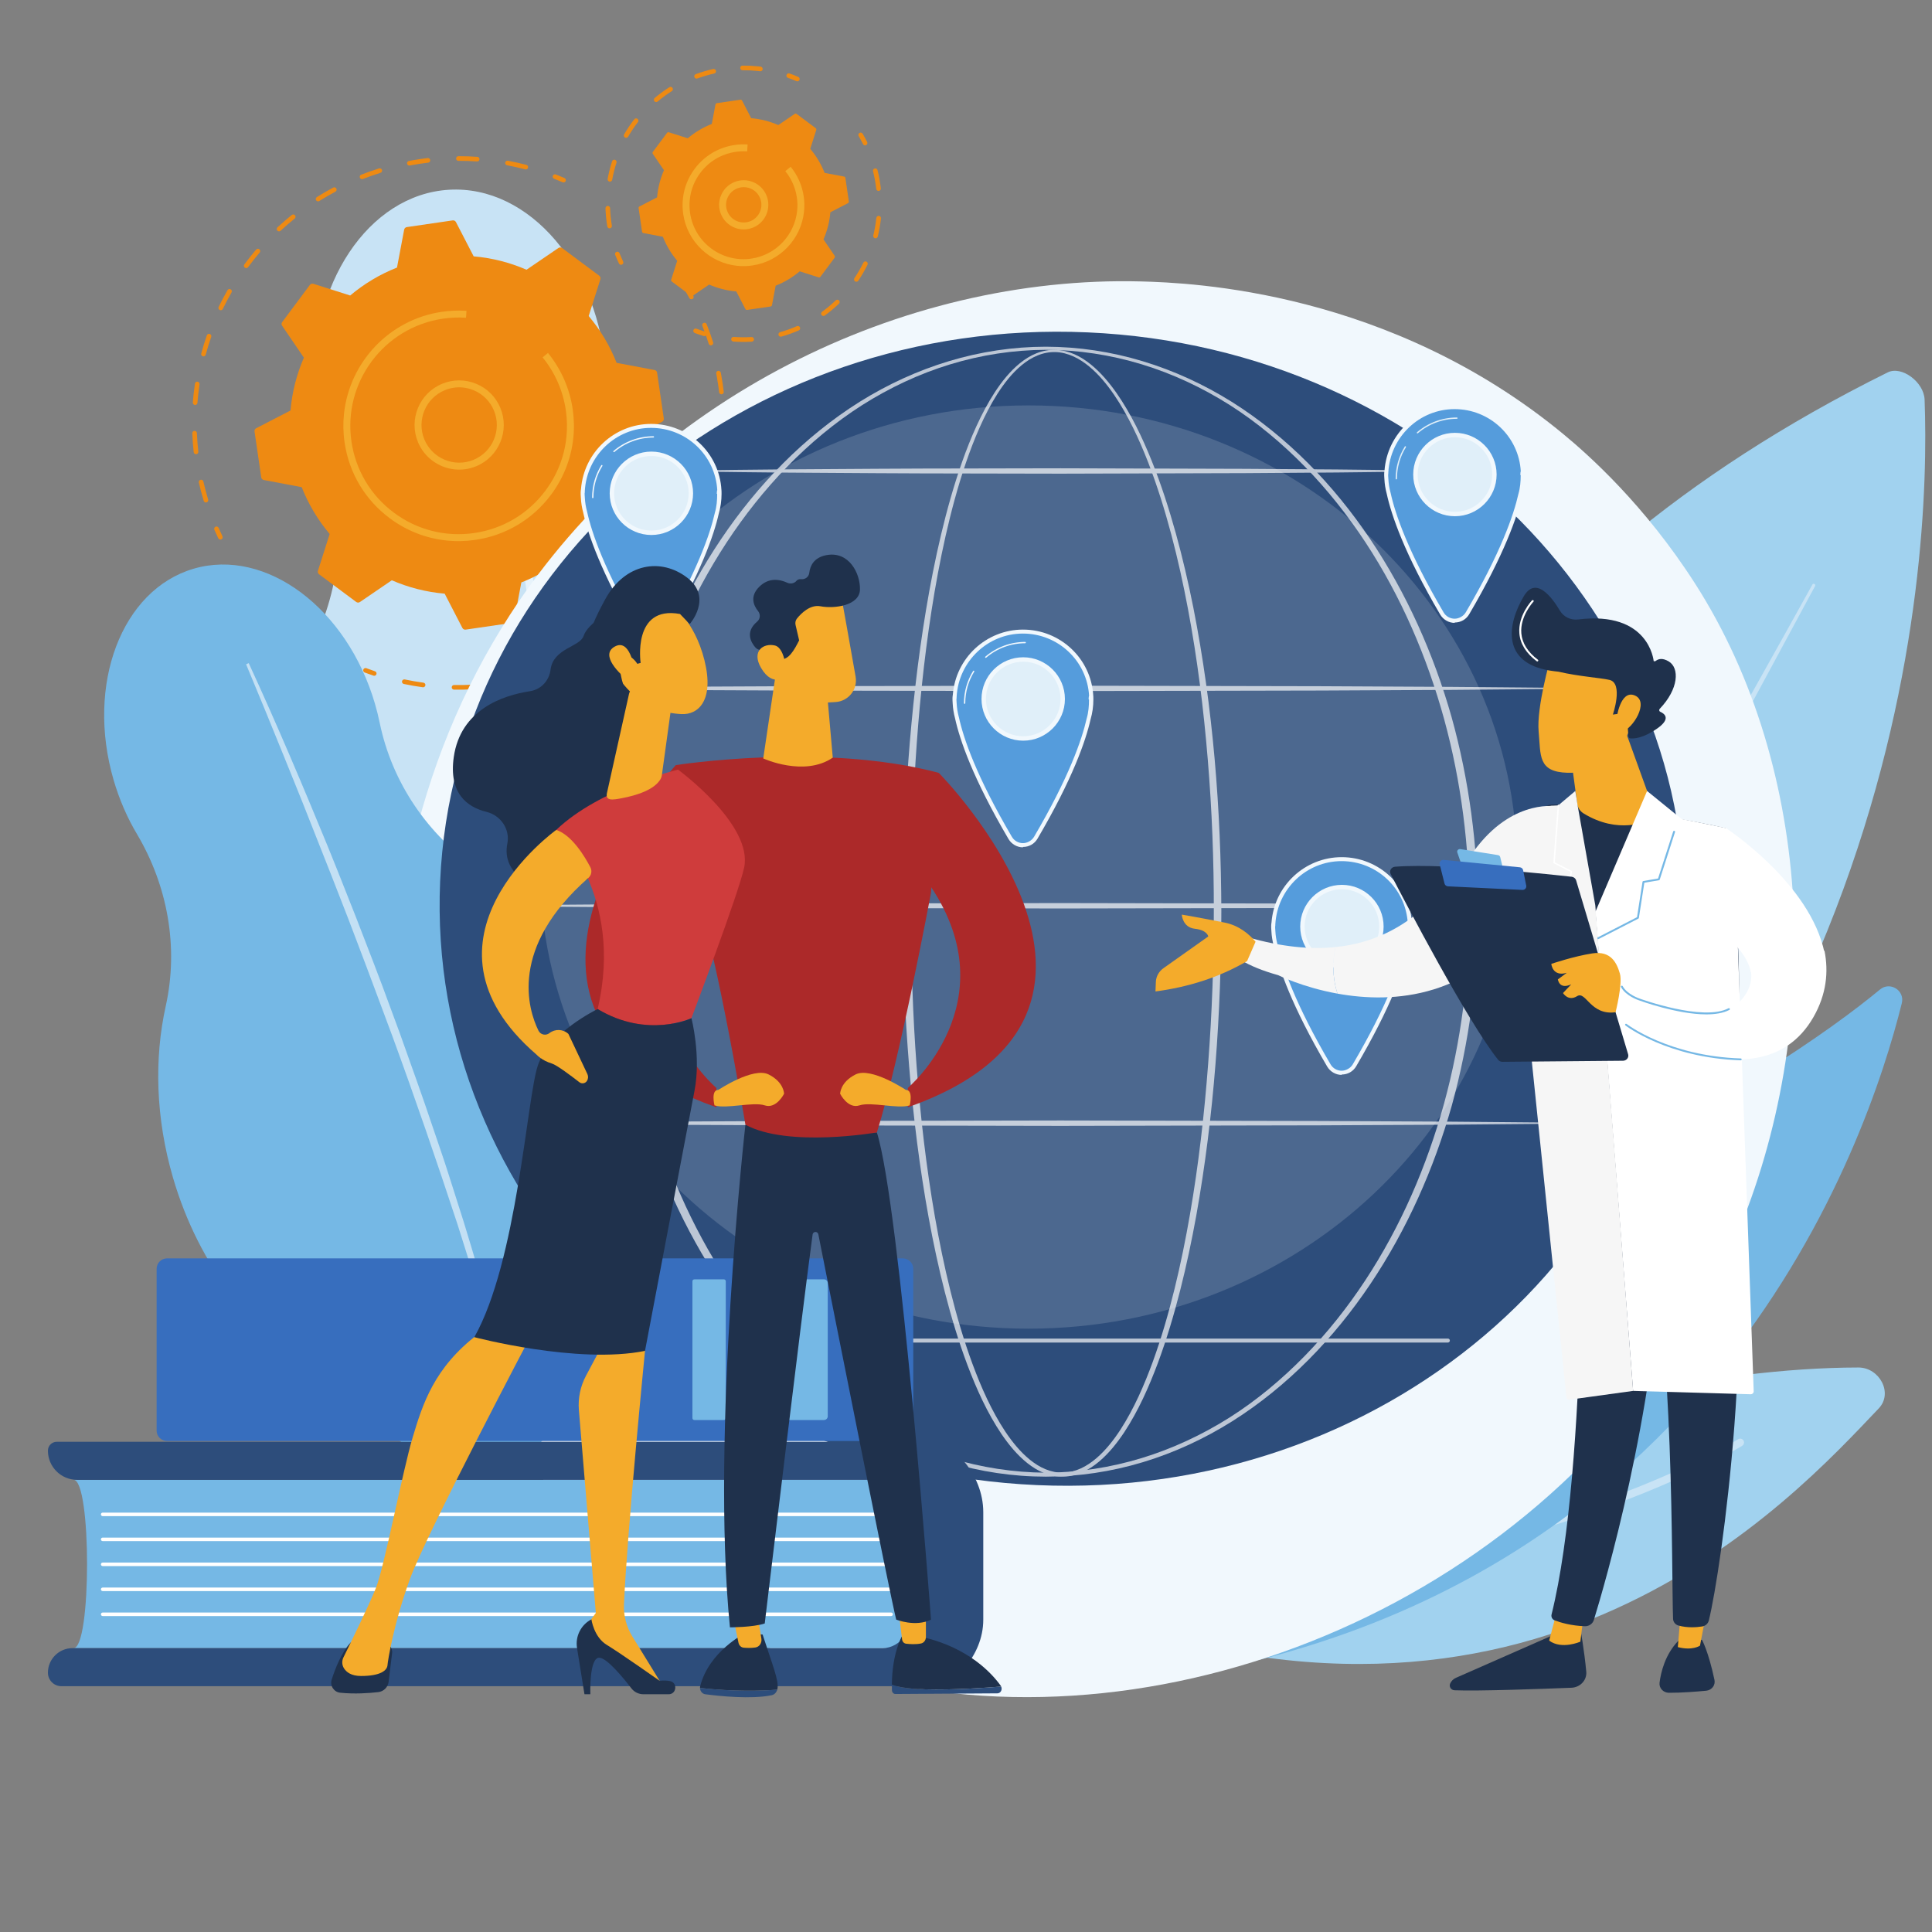 <svg xmlns="http://www.w3.org/2000/svg" width="968" height="968" viewBox="0 0 968 968" fill="none"><rect x="0" y="0" width="968" height="968" fill="#808080" stroke="none"/><path d="M382.228 396.434C379.616 352.1 362.738 312.977 337.802 286.133C315.511 262.135 303.094 230.474 303.817 197.761C303.894 194.322 303.831 190.838 303.624 187.318C300.483 133.999 265.267 92.7 224.967 95.074C184.668 97.448 154.544 142.596 157.685 195.915C158.327 206.817 160.312 217.215 163.407 226.839C173.286 257.552 171.731 290.956 157.846 320.093C145.437 346.132 139.087 377.403 141.045 410.641C143.965 460.214 164.723 503.273 194.638 529.936C205.953 540.021 215.398 552.104 222.345 565.562C233.889 587.925 254.497 602.326 277.122 600.993C301.53 599.555 321.454 580.21 329.259 553.683C333.676 538.672 340.991 524.725 350.336 512.16C372.398 482.5 384.869 441.257 382.228 396.434Z" fill="#C8E3F5"></path><path opacity="0.57" d="M242.424 150.961C249.765 185.889 255.977 221.025 261.822 256.226C263.287 265.025 264.611 273.847 265.963 282.665L267.989 295.891L269.904 309.135C271.146 317.969 272.511 326.786 273.654 335.635L277.083 362.179C279.144 379.904 281.355 397.611 283.085 415.374C283.963 424.253 285.014 433.115 285.711 442.013L287.926 468.691C290.52 504.29 292.221 539.971 292.113 575.668L290.574 575.678L289.638 548.967L289.419 542.291L289.033 535.621L288.235 522.282L287.463 508.945C287.213 504.499 286.799 500.062 286.475 495.62C285.768 486.741 285.131 477.856 284.367 468.982C281.078 433.502 277.319 398.066 272.829 362.712C270.449 345.052 268.221 327.374 265.718 309.729L263.877 296.491L261.926 283.269C260.63 274.453 259.334 265.637 257.949 256.834C255.329 239.205 252.583 221.593 249.693 204.005C246.896 186.401 243.931 168.82 240.914 151.256L242.424 150.961Z" fill="white"></path><path d="M346.28 149.94C345.913 149.901 345.572 149.687 345.383 149.34C344.654 147.994 343.894 146.647 343.124 145.339C342.799 144.788 342.984 144.076 343.536 143.753C344.089 143.429 344.798 143.614 345.123 144.164C345.906 145.495 346.679 146.866 347.422 148.235C347.726 148.798 347.517 149.502 346.955 149.806C346.74 149.922 346.505 149.964 346.28 149.94Z" fill="#EE8A12"></path><path d="M211.869 344.345C211.858 344.344 211.846 344.343 211.835 344.342C208.662 343.91 205.462 343.355 202.325 342.693C201.699 342.561 201.297 341.946 201.43 341.319C201.562 340.693 202.179 340.307 202.803 340.424C205.887 341.075 209.03 341.62 212.148 342.044C212.782 342.131 213.227 342.715 213.14 343.349C213.055 343.973 212.491 344.412 211.869 344.345ZM227.364 345.528C226.774 345.464 226.319 344.959 226.33 344.355C226.342 343.715 226.869 343.205 227.509 343.216C230.642 343.271 233.832 343.21 236.992 343.035C237.639 343 238.178 343.492 238.213 344.129C238.249 344.768 237.759 345.315 237.12 345.351C233.904 345.528 230.657 345.59 227.469 345.534C227.433 345.534 227.398 345.531 227.364 345.528ZM252.376 343.584C251.874 343.53 251.449 343.151 251.358 342.63C251.249 341.999 251.67 341.399 252.301 341.29L253.024 341.162C255.891 340.649 258.771 340.035 261.585 339.339C262.203 339.187 262.834 339.564 262.989 340.185C263.142 340.808 262.764 341.436 262.142 341.59C259.28 342.299 256.349 342.922 253.432 343.444L252.699 343.572C252.59 343.592 252.482 343.595 252.376 343.584ZM276.582 337.008C276.16 336.963 275.778 336.687 275.619 336.264C275.394 335.665 275.697 334.996 276.296 334.77C279.243 333.662 282.186 332.43 285.043 331.112C285.625 330.846 286.313 331.099 286.582 331.678C286.85 332.26 286.596 332.948 286.014 333.217C283.107 334.559 280.112 335.812 277.112 336.941C276.937 337.007 276.756 337.027 276.582 337.008ZM299.105 325.981C298.761 325.944 298.436 325.754 298.24 325.436C297.905 324.891 298.076 324.176 298.62 323.842C301.308 322.188 303.964 320.422 306.512 318.589C307.033 318.215 307.756 318.334 308.13 318.853C308.504 319.372 308.386 320.097 307.866 320.471C305.272 322.336 302.57 324.134 299.834 325.816C299.607 325.955 299.351 326.008 299.105 325.981ZM319.122 310.889C318.852 310.86 318.59 310.737 318.391 310.52C317.959 310.048 317.991 309.315 318.463 308.882C320.787 306.754 323.062 304.517 325.224 302.232C325.663 301.768 326.398 301.745 326.863 302.188C327.328 302.627 327.348 303.361 326.908 303.827C324.709 306.15 322.394 308.427 320.03 310.591C319.773 310.826 319.441 310.924 319.122 310.889ZM335.943 292.291C335.743 292.269 335.547 292.196 335.374 292.067C334.861 291.684 334.755 290.958 335.138 290.446C337.022 287.92 338.837 285.295 340.533 282.645C340.878 282.107 341.595 281.944 342.134 282.293C342.673 282.638 342.831 283.355 342.486 283.894C340.76 286.59 338.913 289.261 336.997 291.831C336.742 292.171 336.337 292.333 335.943 292.291ZM348.984 270.866C348.855 270.852 348.725 270.816 348.601 270.756C348.025 270.476 347.785 269.783 348.065 269.207C349.443 266.37 350.733 263.452 351.901 260.532C352.139 259.937 352.812 259.647 353.407 259.886C354.002 260.124 354.291 260.798 354.053 261.393C352.866 264.363 351.552 267.333 350.151 270.22C349.931 270.671 349.457 270.916 348.984 270.866ZM357.766 247.366C357.707 247.359 357.646 247.348 357.587 247.333C356.969 247.167 356.602 246.53 356.768 245.912C357.586 242.874 358.302 239.764 358.896 236.669C359.017 236.04 359.628 235.615 360.253 235.75C360.882 235.871 361.294 236.479 361.174 237.106C360.568 240.256 359.84 243.421 359.008 246.514C358.857 247.072 358.323 247.425 357.766 247.366ZM361.936 222.631C361.318 222.565 360.859 222.021 360.904 221.396C361.129 218.255 361.241 215.067 361.238 211.919C361.236 211.28 361.755 210.76 362.396 210.759C363.047 210.766 363.556 211.276 363.556 211.917C363.559 215.121 363.445 218.366 363.216 221.562C363.17 222.2 362.615 222.68 361.977 222.635C361.963 222.634 361.95 222.633 361.936 222.631ZM361.344 197.557C360.819 197.501 360.383 197.089 360.318 196.541C360.011 193.96 359.623 191.35 359.164 188.784C359.066 188.244 358.967 187.704 358.864 187.166C358.743 186.537 359.155 185.93 359.783 185.809C360.41 185.684 361.02 186.1 361.141 186.729C361.245 187.276 361.347 187.826 361.445 188.376C361.912 190.987 362.307 193.642 362.619 196.268C362.695 196.903 362.24 197.479 361.605 197.555C361.517 197.566 361.429 197.566 361.344 197.557ZM356.075 173.032C355.63 172.984 355.235 172.681 355.092 172.229C354.141 169.217 353.072 166.211 351.912 163.293C351.676 162.699 351.966 162.024 352.562 161.788C353.157 161.553 353.83 161.843 354.066 162.438C355.246 165.407 356.335 168.466 357.303 171.529C357.495 172.141 357.157 172.791 356.546 172.984C356.389 173.035 356.229 173.048 356.075 173.032Z" fill="#EE8A12"></path><path d="M187.379 338.582C187.295 338.573 187.212 338.556 187.129 338.527C185.666 338.033 184.186 337.502 182.73 336.952C182.131 336.727 181.828 336.058 182.054 335.458C182.28 334.859 182.949 334.552 183.548 334.783C184.98 335.324 186.435 335.845 187.872 336.332C188.479 336.537 188.804 337.194 188.598 337.801C188.422 338.325 187.907 338.639 187.379 338.582Z" fill="#EE8A12"></path><path d="M110.272 270.323C109.885 270.282 109.529 270.048 109.349 269.671C108.678 268.272 108.024 266.84 107.404 265.417C107.149 264.831 107.417 264.148 108.004 263.893C108.591 263.638 109.274 263.906 109.53 264.493C110.139 265.89 110.781 267.296 111.439 268.671C111.716 269.248 111.472 269.94 110.894 270.217C110.694 270.312 110.478 270.345 110.272 270.323Z" fill="#EE8A12"></path><path d="M103.057 251.755C102.609 251.707 102.211 251.398 102.071 250.94C101.155 247.927 100.334 244.839 99.631 241.763C99.489 241.139 99.878 240.517 100.503 240.376C101.128 240.232 101.749 240.624 101.892 241.247C102.582 244.271 103.389 247.305 104.29 250.265C104.476 250.878 104.13 251.526 103.518 251.711C103.364 251.759 103.207 251.771 103.057 251.755ZM98.084 227.576C97.555 227.519 97.117 227.102 97.056 226.551C96.707 223.42 96.466 220.234 96.34 217.082C96.314 216.442 96.812 215.903 97.451 215.877C98.095 215.861 98.631 216.35 98.656 216.988C98.781 220.086 99.018 223.218 99.361 226.295C99.431 226.93 98.973 227.504 98.337 227.575C98.25 227.585 98.165 227.585 98.084 227.576ZM97.648 202.898C97.028 202.831 96.569 202.283 96.617 201.657C96.72 200.308 96.843 198.961 96.987 197.621C97.179 195.821 97.412 193.999 97.679 192.209C97.773 191.576 98.363 191.122 98.996 191.233C99.63 191.327 100.067 191.917 99.972 192.55C99.71 194.31 99.481 196.098 99.292 197.868C99.151 199.186 99.03 200.507 98.928 201.834C98.879 202.472 98.323 202.95 97.684 202.902C97.672 202.9 97.66 202.899 97.648 202.898ZM101.832 178.557C101.772 178.551 101.712 178.54 101.651 178.523C101.033 178.357 100.668 177.72 100.835 177.102C101.659 174.056 102.602 171.003 103.64 168.027C103.851 167.423 104.512 167.097 105.117 167.315C105.721 167.525 106.04 168.187 105.83 168.79C104.809 171.715 103.882 174.714 103.072 177.708C102.922 178.266 102.389 178.617 101.832 178.557ZM110.472 155.433C110.344 155.419 110.214 155.383 110.091 155.323C109.514 155.044 109.273 154.351 109.552 153.775C110.929 150.932 112.422 148.108 113.991 145.379C114.31 144.824 115.017 144.635 115.573 144.952C116.129 145.271 116.319 145.98 116.001 146.534C114.458 149.216 112.991 151.992 111.64 154.784C111.42 155.238 110.945 155.483 110.472 155.433ZM123.239 134.311C123.042 134.29 122.846 134.217 122.674 134.091C122.159 133.71 122.05 132.985 122.431 132.47C124.305 129.932 126.294 127.431 128.341 125.037C128.757 124.553 129.49 124.495 129.975 124.909C130.462 125.326 130.52 126.057 130.103 126.544C128.092 128.896 126.138 131.354 124.295 133.847C124.042 134.19 123.635 134.353 123.239 134.311ZM139.682 115.912C139.415 115.883 139.155 115.761 138.957 115.549C138.522 115.08 138.548 114.347 139.018 113.91C141.328 111.765 143.744 109.675 146.199 107.701C146.698 107.3 147.428 107.378 147.829 107.878C148.23 108.376 148.151 109.106 147.652 109.507C145.24 111.447 142.866 113.501 140.596 115.61C140.339 115.846 140.005 115.947 139.682 115.912ZM159.244 100.881C158.903 100.845 158.582 100.658 158.385 100.346C158.045 99.805 158.207 99.089 158.749 98.748C161.418 97.069 164.18 95.467 166.959 93.985C167.523 93.684 168.225 93.897 168.527 94.463C168.828 95.028 168.614 95.73 168.05 96.031C165.32 97.486 162.606 99.061 159.984 100.711C159.754 100.855 159.494 100.908 159.244 100.881ZM181.27 89.762C180.854 89.717 180.477 89.449 180.314 89.032C180.079 88.437 180.373 87.764 180.969 87.53C183.904 86.379 186.919 85.32 189.928 84.381C190.538 84.192 191.189 84.532 191.38 85.143C191.57 85.754 191.229 86.404 190.618 86.595C187.661 87.517 184.699 88.558 181.816 89.689C181.637 89.759 181.45 89.781 181.27 89.762ZM204.979 82.933C204.485 82.88 204.062 82.511 203.964 81.998C203.844 81.369 204.257 80.762 204.886 80.641C205.376 80.548 205.866 80.457 206.359 80.37C208.974 79.902 211.636 79.506 214.272 79.193C214.911 79.115 215.485 79.571 215.56 80.207C215.636 80.843 215.182 81.419 214.546 81.495C211.955 81.802 209.338 82.193 206.766 82.652C206.283 82.738 205.802 82.827 205.321 82.919C205.204 82.941 205.09 82.945 204.979 82.933ZM263.323 84.88C263.266 84.874 263.208 84.863 263.151 84.849C260.151 84.061 257.087 83.374 254.045 82.805C253.416 82.687 253.001 82.082 253.119 81.452C253.238 80.823 253.849 80.424 254.471 80.526C257.567 81.106 260.686 81.806 263.74 82.606C264.359 82.769 264.729 83.403 264.566 84.022C264.419 84.583 263.883 84.94 263.323 84.88ZM229.551 80.572C228.971 80.51 228.518 80.02 228.516 79.423C228.515 78.782 229.032 78.262 229.673 78.26C232.824 78.253 236.018 78.358 239.165 78.574C239.827 78.61 240.286 79.171 240.242 79.81C240.198 80.448 239.645 80.931 239.006 80.886C235.914 80.674 232.775 80.571 229.678 80.579C229.635 80.579 229.593 80.576 229.551 80.572Z" fill="#EE8A12"></path><path d="M282.223 91.403C282.109 91.391 281.996 91.362 281.886 91.315C280.489 90.711 279.061 90.122 277.639 89.567C277.043 89.333 276.748 88.661 276.981 88.065C277.214 87.468 277.888 87.175 278.483 87.407C279.93 87.973 281.385 88.572 282.806 89.186C283.394 89.44 283.665 90.123 283.41 90.71C283.204 91.189 282.714 91.456 282.223 91.403Z" fill="#EE8A12"></path><path d="M281.639 124.285C281.095 123.88 280.354 123.864 279.793 124.246L263.805 135.147C255.517 131.543 246.595 129.235 237.328 128.446L228.445 111.268C228.133 110.665 227.474 110.327 226.802 110.425L203.834 113.781C203.162 113.88 202.627 114.393 202.501 115.059L198.907 134.06C190.254 137.469 182.365 142.233 175.456 148.058L157.015 142.188C156.369 141.983 155.663 142.21 155.258 142.753L141.391 161.367C140.985 161.912 140.97 162.653 141.352 163.212L152.255 179.2C148.651 187.488 146.343 196.409 145.554 205.675L128.374 214.557C127.772 214.868 127.433 215.528 127.531 216.199L130.889 239.166C130.987 239.837 131.5 240.372 132.167 240.498L151.17 244.092C154.579 252.745 159.343 260.633 165.17 267.542L159.299 285.981C159.093 286.627 159.32 287.333 159.864 287.738L178.479 301.604C179.024 302.01 179.764 302.025 180.325 301.643L196.314 290.741C204.601 294.345 213.524 296.653 222.791 297.443L231.674 314.621C231.985 315.223 232.645 315.562 233.316 315.464L256.285 312.108C256.956 312.01 257.491 311.496 257.617 310.83L261.211 291.828C269.865 288.421 277.753 283.656 284.662 277.83L303.103 283.7C303.749 283.906 304.455 283.679 304.86 283.135L318.728 264.522C319.133 263.978 319.148 263.237 318.766 262.676L307.863 246.689C311.468 238.401 313.776 229.48 314.565 220.214L331.745 211.332C332.347 211.021 332.686 210.361 332.587 209.69L329.23 186.723C329.132 186.052 328.619 185.517 327.953 185.391L308.949 181.797C305.541 173.143 300.775 165.257 294.95 158.347L300.82 139.908C301.026 139.262 300.799 138.557 300.255 138.151L281.639 124.285Z" fill="#EE8A12"></path><path d="M227.718 235.169C219.84 234.326 212.645 229.315 209.408 221.493C204.695 210.107 210.124 197.009 221.512 192.297C227.028 190.014 233.103 190.015 238.618 192.302C244.133 194.588 248.427 198.884 250.711 204.401C255.424 215.786 249.994 228.884 238.607 233.597C235.041 235.072 231.308 235.553 227.718 235.169ZM232.042 194.171C228.946 193.839 225.799 194.286 222.841 195.51C213.226 199.489 208.641 210.549 212.62 220.164C216.6 229.778 227.659 234.364 237.276 230.383C246.892 226.405 251.477 215.344 247.497 205.73C245.569 201.073 241.943 197.444 237.286 195.514C235.586 194.81 233.823 194.361 232.042 194.171Z" fill="#F4AB2B"></path><path d="M223.548 270.793C213.401 269.707 203.693 265.926 195.294 259.671C182.923 250.456 174.882 236.976 172.651 221.714C171.934 216.805 171.86 211.95 172.363 207.232C175.097 181.657 194.841 160.111 221.443 156.223C225.298 155.659 229.203 155.483 233.058 155.698C233.282 155.71 233.505 155.724 233.727 155.739L233.494 159.208C229.666 158.95 225.78 159.103 221.945 159.664C192.334 163.992 171.764 191.601 176.092 221.21C178.188 235.554 185.746 248.222 197.372 256.882C208.997 265.542 223.299 269.159 237.645 267.06C251.989 264.964 264.658 257.408 273.319 245.783C279.197 237.894 282.75 228.77 283.772 219.239C284.255 214.727 284.171 210.123 283.498 205.515C282.074 195.78 278.049 186.63 271.857 179.055L274.55 176.854C281.14 184.918 285.424 194.654 286.938 205.012C287.655 209.916 287.745 214.815 287.23 219.616C286.144 229.759 282.362 239.466 276.107 247.861C266.892 260.231 253.412 268.271 238.148 270.502C233.246 271.218 228.347 271.307 223.548 270.793Z" fill="#F4AB2B"></path><path d="M433.313 72.823C432.933 72.782 432.582 72.554 432.398 72.188C431.729 70.847 430.998 69.499 430.225 68.185C429.901 67.632 430.085 66.922 430.637 66.597C431.188 66.272 431.9 66.458 432.224 67.01C433.023 68.37 433.78 69.765 434.473 71.153C434.758 71.725 434.526 72.422 433.953 72.708C433.747 72.81 433.526 72.846 433.313 72.823Z" fill="#EE8A12"></path><path d="M367.384 171.12C366.765 171.054 366.306 170.508 366.352 169.883C366.399 169.245 366.955 168.764 367.593 168.812C370.558 169.031 373.57 169.048 376.542 168.866C377.185 168.84 377.73 169.314 377.77 169.953C377.809 170.592 377.323 171.141 376.683 171.181C373.608 171.368 370.492 171.349 367.423 171.123C367.41 171.123 367.397 171.122 367.384 171.12ZM391.056 168.696C390.599 168.647 390.196 168.329 390.063 167.859C389.889 167.244 390.246 166.603 390.862 166.429C393.73 165.617 396.565 164.604 399.287 163.42C399.875 163.166 400.558 163.434 400.812 164.021C401.068 164.607 400.799 165.291 400.212 165.545C397.394 166.771 394.461 167.819 391.494 168.659C391.347 168.7 391.198 168.712 391.056 168.696ZM412.449 158.297C412.135 158.263 411.835 158.102 411.635 157.826C411.258 157.309 411.372 156.584 411.89 156.207C414.293 154.459 416.601 152.528 418.752 150.471C419.214 150.03 419.947 150.043 420.391 150.507C420.833 150.969 420.817 151.703 420.354 152.145C418.129 154.275 415.741 156.272 413.255 158.082C413.013 158.259 412.725 158.327 412.449 158.297ZM428.936 141.154C428.755 141.135 428.577 141.073 428.414 140.964C427.883 140.608 427.741 139.889 428.098 139.356C429.755 136.886 431.263 134.28 432.578 131.611C432.861 131.036 433.556 130.803 434.131 131.083C434.706 131.366 434.941 132.061 434.658 132.634C433.298 135.397 431.738 138.093 430.023 140.648C429.776 141.017 429.351 141.199 428.936 141.154ZM438.551 119.391C438.499 119.386 438.448 119.377 438.396 119.365C437.775 119.213 437.394 118.585 437.546 117.963C438.246 115.104 438.759 112.172 439.073 109.246C439.141 108.609 439.718 108.098 440.354 108.166C440.991 108.234 441.457 108.753 441.389 109.39L441.378 109.492C441.054 112.52 440.522 115.556 439.798 118.513C439.659 119.085 439.119 119.452 438.551 119.391ZM440.05 95.645C439.522 95.589 439.085 95.173 439.023 94.623C438.86 93.191 438.648 91.741 438.393 90.316C438.123 88.808 437.8 87.294 437.429 85.816C437.274 85.194 437.652 84.564 438.273 84.41C438.892 84.253 439.523 84.632 439.679 85.252C440.062 86.784 440.397 88.349 440.676 89.908C440.939 91.381 441.159 92.88 441.327 94.361C441.399 94.998 440.943 95.571 440.306 95.643C440.219 95.654 440.133 95.654 440.05 95.645Z" fill="#EE8A12"></path><path d="M352.795 168.412C352.725 168.405 352.653 168.39 352.582 168.369C351.089 167.917 349.588 167.407 348.119 166.852C347.521 166.625 347.219 165.956 347.445 165.357C347.672 164.758 348.339 164.46 348.94 164.683C350.359 165.221 351.81 165.714 353.252 166.15C353.865 166.335 354.212 166.982 354.027 167.595C353.864 168.137 353.338 168.47 352.795 168.412Z" fill="#EE8A12"></path><path d="M311.045 132.66C310.658 132.618 310.301 132.383 310.121 132.006C309.442 130.586 308.807 129.132 308.233 127.687C307.997 127.092 308.289 126.418 308.884 126.183C309.479 125.947 310.152 126.239 310.388 126.832C310.942 128.229 311.555 129.634 312.212 131.008C312.489 131.585 312.244 132.277 311.667 132.553C311.466 132.648 311.251 132.682 311.045 132.66Z" fill="#EE8A12"></path><path d="M305.294 114.402C304.789 114.348 304.361 113.965 304.274 113.44C303.775 110.446 303.47 107.397 303.366 104.381C303.344 103.741 303.844 103.205 304.484 103.182C305.126 103.156 305.661 103.661 305.683 104.301C305.783 107.217 306.078 110.164 306.561 113.059C306.666 113.691 306.239 114.289 305.607 114.392C305.502 114.411 305.397 114.413 305.294 114.402ZM305.466 90.998C305.437 90.994 305.409 90.99 305.38 90.985C304.75 90.869 304.333 90.266 304.448 89.636C304.994 86.657 305.744 83.687 306.678 80.805C306.875 80.195 307.527 79.858 308.138 80.06C308.748 80.257 309.081 80.911 308.883 81.519C307.98 84.304 307.256 87.175 306.728 90.053C306.619 90.654 306.064 91.061 305.466 90.998ZM313.588 69.047C313.431 69.03 313.274 68.981 313.129 68.897C312.576 68.574 312.388 67.865 312.71 67.311C314.232 64.694 315.943 62.153 317.794 59.759C318.185 59.251 318.912 59.158 319.42 59.55C319.926 59.941 320.02 60.67 319.628 61.175C317.839 63.491 316.186 65.947 314.714 68.477C314.477 68.884 314.029 69.094 313.588 69.047ZM328.645 51.131C328.358 51.1 328.082 50.963 327.881 50.725C327.469 50.236 327.532 49.503 328.022 49.091C330.341 47.14 332.809 45.327 335.357 43.703C335.896 43.358 336.613 43.517 336.958 44.057C337.302 44.597 337.143 45.313 336.603 45.657C334.141 47.227 331.756 48.978 329.515 50.865C329.263 51.077 328.947 51.163 328.645 51.131ZM348.881 39.387C348.456 39.342 348.073 39.063 347.915 38.635C347.695 38.033 348.002 37.367 348.604 37.147C351.438 36.106 354.377 35.24 357.339 34.575C357.961 34.435 358.583 34.828 358.723 35.453C358.864 36.077 358.471 36.697 357.846 36.838C354.983 37.48 352.143 38.315 349.404 39.322C349.231 39.386 349.052 39.405 348.881 39.387ZM371.905 35.188C371.328 35.127 370.876 34.641 370.871 34.046C370.865 33.406 371.38 32.882 372.019 32.877C374.654 32.854 377.312 32.983 379.92 33.263C380.355 33.31 380.717 33.352 381.114 33.4C381.749 33.48 382.2 34.06 382.121 34.695C382.042 35.329 381.415 35.8 380.826 35.701C380.443 35.653 380.044 35.615 379.674 35.568C377.153 35.298 374.586 35.172 372.04 35.195C371.994 35.196 371.949 35.193 371.905 35.188Z" fill="#EE8A12"></path><path d="M399.369 40.748C399.255 40.736 399.141 40.707 399.031 40.66C397.643 40.059 396.217 39.499 394.792 38.995C394.188 38.782 393.872 38.12 394.085 37.515C394.298 36.912 394.962 36.593 395.564 36.81C397.039 37.33 398.515 37.91 399.952 38.531C400.54 38.786 400.81 39.468 400.556 40.055C400.349 40.533 399.86 40.801 399.369 40.748Z" fill="#EE8A12"></path><path d="M399.131 57.077C398.852 56.869 398.471 56.861 398.183 57.057L389.97 62.657C385.712 60.806 381.129 59.62 376.369 59.215L371.806 50.391C371.645 50.081 371.307 49.907 370.962 49.958L359.164 51.682C358.819 51.733 358.544 51.996 358.479 52.338L356.633 62.099C352.188 63.85 348.136 66.297 344.586 69.289L335.114 66.274C334.782 66.168 334.42 66.284 334.211 66.564L327.088 76.125C326.88 76.405 326.872 76.785 327.068 77.073L332.669 85.286C330.817 89.543 329.631 94.125 329.227 98.886L320.402 103.448C320.092 103.608 319.919 103.947 319.969 104.291L321.693 116.089C321.744 116.434 322.007 116.709 322.349 116.774L332.111 118.62C333.862 123.064 336.31 127.116 339.302 130.665L336.287 140.137C336.181 140.468 336.297 140.831 336.577 141.039L346.139 148.162C346.418 148.37 346.8 148.378 347.087 148.182L355.3 142.582C359.557 144.433 364.14 145.619 368.901 146.025L373.464 154.849C373.624 155.158 373.963 155.332 374.307 155.282L386.106 153.558C386.451 153.507 386.726 153.243 386.79 152.902L388.637 143.141C393.082 141.391 397.134 138.942 400.683 135.951L410.156 138.966C410.488 139.072 410.85 138.955 411.059 138.676L418.182 129.114C418.39 128.835 418.398 128.454 418.202 128.167L412.601 119.954C414.453 115.697 415.639 111.114 416.044 106.354L424.869 101.792C425.178 101.632 425.352 101.293 425.301 100.948L423.577 89.151C423.526 88.806 423.262 88.531 422.921 88.467L413.159 86.621C411.408 82.176 408.96 78.124 405.968 74.575L408.983 65.103C409.089 64.771 408.973 64.409 408.693 64.201L399.131 57.077Z" fill="#EE8A12"></path><path d="M371.342 114.883C370.18 114.758 369.029 114.467 367.918 114.006C364.877 112.745 362.508 110.375 361.249 107.333C359.989 104.291 359.991 100.941 361.252 97.899C362.512 94.858 364.882 92.49 367.925 91.231C374.204 88.634 381.429 91.627 384.028 97.906C386.628 104.186 383.633 111.409 377.353 114.008C375.421 114.809 373.365 115.099 371.342 114.883ZM373.565 93.822C372.143 93.67 370.666 93.86 369.255 94.445C367.07 95.348 365.369 97.047 364.465 99.231C363.559 101.414 363.558 103.82 364.463 106.004C365.367 108.188 367.067 109.889 369.25 110.794C371.434 111.699 373.84 111.7 376.023 110.795C380.532 108.93 382.682 103.745 380.816 99.237C379.533 96.141 376.684 94.156 373.565 93.822Z" fill="#F4AB2B"></path><path d="M369.262 133.173C355.75 131.726 344.367 121.296 342.313 107.245C341.934 104.655 341.887 102.067 342.159 99.53C342.733 94.171 344.731 89.043 348.035 84.607C352.904 78.072 360.027 73.824 368.091 72.645C368.151 72.637 368.211 72.628 368.27 72.62C368.277 72.618 368.284 72.618 368.292 72.616C368.293 72.617 368.294 72.617 368.295 72.617C368.301 72.615 368.308 72.615 368.314 72.614C368.328 72.612 368.341 72.61 368.355 72.608C368.355 72.608 368.356 72.608 368.356 72.607C370.423 72.324 372.516 72.25 374.581 72.389L374.347 75.859C372.44 75.73 370.505 75.807 368.594 76.087C361.448 77.131 355.138 80.894 350.824 86.685C347.896 90.614 346.126 95.158 345.618 99.906C345.377 102.153 345.419 104.447 345.754 106.741C347.91 121.49 361.664 131.742 376.414 129.58C388.865 127.76 398.107 117.675 399.388 105.703C399.624 103.494 399.589 101.221 399.253 98.924C398.544 94.075 396.538 89.517 393.455 85.745L396.148 83.544C399.63 87.805 401.894 92.948 402.695 98.42C403.073 101.013 403.113 103.579 402.846 106.071C401.402 119.583 390.971 130.967 376.917 133.021C374.322 133.401 371.755 133.44 369.262 133.173Z" fill="#F4AB2B"></path><path d="M654.49 783.716C654.49 783.716 529.504 392.822 945.828 186.57C952.769 183.132 963.961 191.405 964.293 200.213C967.386 282.201 955.941 577.76 654.49 783.716Z" fill="#A1D2EF"></path><path d="M909.422 293.619C890.367 329.058 871.22 364.444 851.905 399.741L837.384 426.196L822.738 452.58L808.001 478.915C803.091 487.694 798.081 496.418 793.122 505.17C773.201 540.129 753.286 575.096 732.75 609.705C712.285 644.352 691.583 678.872 669.848 712.751C669.634 713.085 669.189 713.182 668.854 712.967C668.526 712.756 668.426 712.323 668.627 711.99L668.63 711.985L684.245 686.177L699.63 660.23C704.762 651.585 709.796 642.878 714.888 634.207L722.496 621.185L730.029 608.117L760.072 555.794C770.014 538.31 779.988 520.846 789.842 503.312L849.112 398.19C868.861 363.143 888.595 328.083 908.069 292.883C908.274 292.51 908.742 292.375 909.115 292.58C909.484 292.784 909.62 293.248 909.422 293.619Z" fill="#C8E3F5"></path><path d="M533.486 792.807C583.723 770.467 784.797 685.314 931.152 685.168C941.603 685.157 948.696 697.931 941.304 705.683C898.414 750.659 767.909 896.291 533.174 803.258C528.657 801.467 528.924 794.835 533.486 792.807Z" fill="#A1D2EF"></path><path d="M539.165 800.106C538.11 800.106 537.248 799.257 537.235 798.199C537.221 797.133 538.074 796.258 539.141 796.244C651.136 794.82 735.418 774.439 786.401 757.591C841.558 739.364 870.57 721.293 870.856 721.113C871.759 720.546 872.951 720.816 873.519 721.718C874.087 722.62 873.816 723.813 872.913 724.38C872.623 724.563 843.212 742.884 787.613 761.257C736.372 778.19 651.678 798.674 539.19 800.105C539.181 800.106 539.173 800.106 539.165 800.106Z" fill="#C8E3F5"></path><path d="M583.37 841.383C575.771 842.586 569.414 835.644 571.192 828.165C580.995 786.895 619.275 672.709 751.277 609.042C862.748 555.279 918.083 515.546 941.952 495.77C947 491.588 954.454 496.272 952.877 502.63C935.484 572.776 858.749 797.804 583.37 841.383Z" fill="#75B8E5"></path><path d="M579.672 831.568C579.249 831.568 578.824 831.431 578.468 831.146C577.635 830.481 577.499 829.266 578.165 828.433C578.458 828.066 608.027 791.199 655.898 744.752C700.087 701.875 769.375 641.808 848.517 599.137C849.456 598.633 850.627 598.982 851.133 599.92C851.639 600.859 851.288 602.03 850.35 602.536C771.618 644.985 702.636 704.787 658.632 747.479C610.923 793.765 581.474 830.478 581.181 830.842C580.8 831.319 580.239 831.568 579.672 831.568Z" fill="#A1D2EF"></path><path d="M869.673 620.177C801.501 780.73 619.907 870.672 462.428 846.411C436.803 842.463 366.552 830.703 304.354 775.223C184.618 668.419 159.012 456.935 255.599 307.896C325.897 199.423 451.914 137.933 571.655 141.009C597.447 141.671 696.293 145.754 783.162 217.4C795.921 227.924 824.063 252.93 849.426 292.601C908.982 385.756 914.101 515.542 869.673 620.177Z" fill="#F1F8FD"></path><path d="M303.083 526.934C291.442 487.058 267.913 454.906 239.622 435.624C214.331 418.388 196.421 392.108 190.241 362.133C189.591 358.982 188.806 355.819 187.882 352.653C173.881 304.696 133.219 274.377 97.061 284.934C60.904 295.49 42.942 342.924 56.943 390.881C59.806 400.687 63.785 409.753 68.611 417.882C84.016 443.826 89.584 474.604 83.045 504.06C77.201 530.383 77.962 560.215 86.69 590.111C99.707 634.698 127.587 669.632 160.368 687.711C172.767 694.549 183.884 703.599 193.015 714.421C208.189 732.406 229.942 741.243 250.243 735.317C272.141 728.923 286.22 707.137 287.774 681.327C288.654 666.723 292.392 652.483 298.266 639.082C312.132 607.447 314.854 567.249 303.083 526.934Z" fill="#75B8E5"></path><path opacity="0.57" d="M124.617 332.254C138.594 362.569 151.588 393.309 164.262 424.184C167.434 431.901 170.481 439.668 173.554 447.425L178.161 459.063L182.671 470.738C185.648 478.533 188.732 486.288 191.621 494.117L200.288 517.603C205.867 533.334 211.579 549.017 216.865 564.851C219.52 572.764 222.328 580.624 224.822 588.591L232.413 612.452C242.213 644.367 251.217 676.543 258.58 709.111L257.183 709.441L250.749 685.283L249.154 679.242L247.408 673.241L243.894 661.246L240.405 649.248C239.248 645.246 237.944 641.288 236.721 637.305C234.222 629.357 231.786 621.39 229.236 613.459C218.829 581.797 208.003 550.272 196.53 518.976C190.674 503.371 184.952 487.717 178.988 472.152L174.547 460.466L170.008 448.817C166.987 441.05 163.965 433.282 160.866 425.545C154.798 410.018 148.619 394.534 142.315 379.1C136.091 363.634 129.72 348.222 123.305 332.837L124.617 332.254Z" fill="white"></path><path d="M843.945 469.01C850.954 309.521 717.078 174.097 544.926 166.532C372.773 158.967 227.535 282.126 220.526 441.615C213.518 601.103 347.393 736.527 519.546 744.092C691.698 751.657 836.937 628.499 843.945 469.01Z" fill="#2D4D7B"></path><path opacity="0.15" d="M515.34 665.717C650.562 665.717 760.181 562.162 760.181 434.421C760.181 306.68 650.562 203.125 515.34 203.125C380.119 203.125 270.5 306.68 270.5 434.421C270.5 562.162 380.119 665.717 515.34 665.717Z" fill="white"></path><g opacity="0.68"><path d="M611.939 456.675C611.865 507.659 608.368 558.747 599.383 609.009C597.109 621.564 594.472 634.059 591.33 646.435C588.178 658.806 584.54 671.071 580.085 683.061C575.593 695.021 570.379 706.808 563.309 717.582C559.746 722.929 555.705 728.052 550.718 732.267C548.225 734.361 545.487 736.218 542.476 737.579C539.471 738.93 536.187 739.786 532.853 739.846C529.525 739.943 526.191 739.291 523.126 738.057C520.05 736.835 517.246 735.062 514.693 733.037C509.587 728.953 505.457 723.886 501.83 718.581C494.635 707.885 489.35 696.121 484.811 684.18C480.299 672.21 476.625 659.956 473.446 647.592C470.273 635.224 467.609 622.734 465.316 610.183C460.739 585.076 457.617 559.727 455.51 534.308C453.419 508.885 452.371 483.381 452.242 457.873C452.179 445.121 452.527 432.371 452.98 419.629C453.458 406.886 454.16 394.153 455.098 381.436C456.984 356.006 459.801 330.633 463.989 305.468C466.091 292.888 468.541 280.362 471.488 267.946C474.443 255.535 477.877 243.222 482.136 231.176C484.277 225.159 486.618 219.206 489.287 213.392C491.953 207.58 494.936 201.895 498.441 196.52C501.955 191.169 505.994 186.061 511.024 181.973C513.538 179.946 516.309 178.183 519.344 176.988C522.367 175.778 525.647 175.165 528.909 175.289C532.174 175.382 535.392 176.196 538.362 177.504C541.335 178.818 544.068 180.605 546.576 182.631C551.593 186.708 555.746 191.693 559.43 196.927C566.754 207.47 572.276 219.096 577.059 230.925C581.806 242.787 585.727 254.957 589.141 267.251C592.544 279.552 595.425 291.99 597.918 304.501C607.784 354.589 611.792 405.683 611.939 456.675ZM608.166 456.675C608.213 431.271 607.247 405.861 605.136 380.545C603.055 355.23 599.901 329.988 595.204 305.026C592.858 292.546 590.126 280.137 586.875 267.866C583.613 255.601 579.847 243.46 575.263 231.634C570.645 219.842 565.291 208.256 558.185 197.789C554.613 192.592 550.584 187.656 545.75 183.641C543.333 181.645 540.71 179.891 537.871 178.6C535.035 177.324 531.98 176.488 528.874 176.406C525.769 176.308 522.669 176.932 519.797 178.114C516.915 179.284 514.269 181.006 511.857 182.993C507.031 187.002 503.121 192.045 499.723 197.349C496.331 202.675 493.444 208.325 490.868 214.107C488.288 219.89 486.031 225.82 483.971 231.815C479.874 243.819 476.593 256.099 473.788 268.479C470.991 280.864 468.688 293.36 466.732 305.91C462.835 331.015 460.304 356.325 458.702 381.682C457.084 407.043 456.525 432.461 456.571 457.868C456.503 483.27 457.352 508.68 459.24 534.014C461.143 559.344 464.058 584.61 468.42 609.628C470.606 622.134 473.16 634.576 476.219 646.89C479.283 659.2 482.839 671.394 487.215 683.282C491.615 695.139 496.76 706.804 503.714 717.31C507.214 722.519 511.196 727.46 516.022 731.377C518.433 733.321 521.058 735.002 523.895 736.154C526.723 737.308 529.758 737.95 532.799 737.847C535.838 737.769 538.833 736.966 541.614 735.69C544.399 734.406 546.967 732.64 549.326 730.626C554.047 726.574 557.944 721.571 561.383 716.317C568.215 705.728 573.286 694.036 577.637 682.16C581.954 670.25 585.47 658.046 588.503 645.729C591.528 633.406 594.051 620.958 596.215 608.448C600.548 583.426 603.427 558.157 605.34 532.827C607.28 507.497 608.176 482.084 608.166 456.675Z" fill="white"></path><path d="M740.562 456.672C740.386 489.505 736.166 522.351 727.377 554.013C718.435 585.602 704.954 615.991 686.653 643.275C677.501 656.902 667.132 669.728 655.547 681.366C643.967 693 631.16 703.441 617.258 712.191C603.343 720.907 588.314 727.884 572.581 732.618C556.858 737.363 540.444 739.838 524.015 739.855C507.587 739.853 491.168 737.393 475.437 732.661C459.696 727.94 444.655 720.974 430.725 712.266C416.809 703.526 403.983 693.094 392.384 681.465C380.779 669.833 370.391 657.009 361.218 643.382C342.879 616.095 329.37 585.692 320.386 554.087C315.964 538.256 312.677 522.112 310.5 505.825C308.335 489.534 307.246 473.107 307.172 456.673C307.257 440.239 308.355 423.813 310.531 407.525C312.718 391.24 316.017 375.101 320.45 359.276C329.457 327.684 342.986 297.302 361.337 270.043C370.513 256.429 380.903 243.619 392.506 232.002C404.106 220.39 416.922 209.968 430.837 201.255C444.762 192.57 459.799 185.656 475.513 180.937C491.216 176.199 507.608 173.727 524.015 173.711C540.422 173.741 556.81 176.226 572.505 180.977C588.211 185.708 603.236 192.637 617.146 201.331C631.045 210.054 643.844 220.484 655.424 232.101C667.007 243.723 677.377 256.535 686.533 270.15C704.846 297.405 718.349 327.774 727.313 359.35C736.122 390.999 740.364 423.84 740.562 456.672ZM736.236 456.672C736.189 424.213 732.146 391.719 723.581 360.385C714.969 329.1 702.002 298.897 684.15 271.735C675.229 258.168 665.097 245.38 653.749 233.756C642.396 222.15 629.856 211.649 616.141 202.922C602.41 194.243 587.582 187.257 572.035 182.532C556.495 177.804 540.27 175.318 524.015 175.264C507.761 175.332 491.54 177.831 476.008 182.572C460.468 187.309 445.653 194.309 431.937 202.997C418.237 211.734 405.716 222.243 394.382 233.855C383.053 245.484 372.941 258.274 364.041 271.842C346.226 299 333.287 329.19 324.717 360.46C320.448 376.112 317.357 392.073 315.263 408.152C313.163 424.234 312.127 440.451 312.091 456.673C312.137 472.894 313.184 489.11 315.293 505.189C317.398 521.266 320.502 537.222 324.781 552.868C333.373 584.125 346.334 614.294 364.16 641.424C373.064 654.979 383.178 667.755 394.506 679.369C405.839 690.962 418.352 701.462 432.048 710.172C445.761 718.837 460.572 725.785 476.084 730.521C491.589 735.268 507.783 737.778 524.016 737.861C540.249 737.793 556.447 735.298 571.96 730.564C587.481 725.841 602.304 718.904 616.031 710.248C629.742 701.546 642.273 691.056 653.626 679.468C664.973 667.859 675.107 655.085 684.031 641.531C701.895 614.397 714.884 584.214 723.517 552.942C732.101 521.621 736.167 489.132 736.236 456.672Z" fill="white"></path><path d="M271.321 344.618L336.353 344.092L401.385 343.795L531.449 343.555L661.513 343.819L726.544 344.144L791.576 344.711C791.682 344.712 791.766 344.798 791.765 344.904C791.765 345.008 791.68 345.093 791.576 345.093L726.544 345.66L661.513 345.985L531.449 346.25L401.385 346.01L336.353 345.712L271.321 345.187C271.164 345.186 271.038 345.057 271.039 344.9C271.04 344.745 271.166 344.619 271.321 344.618Z" fill="white"></path><path d="M346.764 235.692C362.155 235.448 377.545 235.344 392.935 235.167L439.106 234.869C454.496 234.742 469.886 234.756 485.277 234.717L531.447 234.629L623.788 234.893L669.959 235.218C685.349 235.411 700.74 235.524 716.13 235.786C716.235 235.787 716.319 235.874 716.318 235.98C716.316 236.083 716.232 236.165 716.13 236.167C700.74 236.428 685.349 236.541 669.959 236.734L623.788 237.06L531.447 237.324L485.277 237.236C469.886 237.197 454.496 237.211 439.106 237.084L392.935 236.786C377.545 236.609 362.154 236.504 346.764 236.261C346.607 236.258 346.482 236.129 346.484 235.972C346.487 235.818 346.611 235.695 346.764 235.692Z" fill="white"></path><path d="M248.72 453.54L319.402 453.016L390.083 452.717L531.447 452.477L672.81 452.741L743.491 453.067L814.173 453.633C814.279 453.635 814.363 453.721 814.363 453.826C814.362 453.93 814.277 454.015 814.173 454.015L743.491 454.582L672.81 454.908L531.447 455.172L390.083 454.932L319.402 454.632L248.72 454.109C248.563 454.107 248.436 453.979 248.438 453.822C248.439 453.667 248.565 453.541 248.72 453.54Z" fill="white"></path><path d="M271.321 562.462L336.353 561.936L401.385 561.639L531.449 561.398L661.513 561.663L726.544 561.988L791.576 562.555C791.682 562.556 791.766 562.643 791.765 562.748C791.765 562.852 791.68 562.936 791.576 562.937L726.544 563.504L661.513 563.829L531.449 564.094L401.385 563.854L336.353 563.556L271.321 563.031C271.164 563.029 271.038 562.901 271.039 562.744C271.04 562.588 271.166 562.463 271.321 562.462Z" fill="white"></path><path d="M725.432 672.666H356.067C355.516 672.666 355.07 672.219 355.07 671.669C355.07 671.118 355.516 670.672 356.067 670.672H725.432C725.983 670.672 726.429 671.118 726.429 671.669C726.429 672.219 725.983 672.666 725.432 672.666Z" fill="white"></path></g><path d="M326.254 281.539C345.18 281.539 360.523 266.196 360.523 247.27C360.523 228.343 345.18 213 326.254 213C307.327 213 291.984 228.343 291.984 247.27C291.984 266.196 307.327 281.539 326.254 281.539Z" fill="#559CDC"></path><path d="M360.461 245.434H326.254H291.984C291.984 245.434 289.256 264.455 319.841 316.555C321.176 318.828 323.614 320.186 326.25 320.187C328.886 320.188 331.329 318.853 332.663 316.58C363.245 264.476 360.461 245.434 360.461 245.434Z" fill="#559CDC"></path><path d="M326.241 321.295V321.488H326.252C323.269 321.488 320.485 319.847 318.986 317.294C301.108 286.84 294.556 267.584 292.21 256.809C291.541 254.33 291.157 251.9 291.035 249.409C290.828 246.861 290.986 245.787 291.005 245.674L291.096 245.125C292.477 226.717 307.797 212.391 326.257 212.391C344.959 212.391 360.418 226.92 361.463 245.475C361.49 245.718 361.54 246.334 361.52 247.364L361.522 247.49C361.522 250.856 361.046 254.19 360.109 257.4C357.681 268.165 351.09 287.231 333.516 317.172C332.007 319.742 329.324 321.295 326.241 321.295ZM292.922 246.972C292.914 247.486 292.93 248.22 293.019 249.324L293.022 249.321C293.135 251.681 293.5 253.953 294.137 256.306L294.149 256.345C296.46 266.974 302.943 285.989 320.701 316.238C321.845 318.185 323.964 319.394 326.245 319.395L326.24 320.387V319.392C328.296 319.392 330.646 318.172 331.799 316.208C349.259 286.46 355.778 267.554 358.169 256.933L358.186 256.871C359.077 253.834 359.33 250.678 359.33 247.491L359.13 247.351V247.34C359.13 246.347 359.297 245.811 359.282 245.67L359.377 245.613C358.404 228.099 343.861 214.379 326.205 214.379C308.584 214.379 294.017 228.292 293.013 245.96L292.985 246.972H292.922V246.972Z" fill="#F1F8FD"></path><path d="M333.951 265.433C344.048 261.251 348.843 249.675 344.66 239.578C340.478 229.481 328.902 224.686 318.805 228.869C308.708 233.051 303.914 244.627 308.096 254.724C312.279 264.821 323.854 269.616 333.951 265.433Z" fill="#E0EFF9"></path><path d="M326.37 268.049C314.849 268.049 305.477 258.676 305.477 247.155C305.477 235.634 314.849 226.262 326.37 226.262C337.891 226.262 347.264 235.634 347.264 247.155C347.264 258.676 337.891 268.049 326.37 268.049ZM326.37 228.473C316.068 228.473 307.688 236.854 307.688 247.155C307.688 257.457 316.069 265.838 326.37 265.838C336.671 265.838 345.052 257.457 345.052 247.155C345.052 236.854 336.672 228.473 326.37 228.473Z" fill="#F1F8FD"></path><path d="M307.597 226.553C307.504 226.553 307.411 226.513 307.346 226.437C307.226 226.298 307.242 226.089 307.381 225.97C312.94 221.195 320.042 218.566 327.38 218.566C327.563 218.566 327.711 218.715 327.711 218.898C327.711 219.081 327.563 219.229 327.38 219.229C320.201 219.229 313.252 221.802 307.813 226.472C307.751 226.526 307.674 226.553 307.597 226.553Z" fill="#F1F8FD"></path><path d="M296.996 249.611C296.812 249.611 296.664 249.463 296.664 249.28C296.664 243.55 298.253 237.959 301.258 233.114C301.355 232.958 301.559 232.91 301.715 233.007C301.87 233.104 301.918 233.308 301.821 233.464C298.881 238.204 297.327 243.673 297.327 249.28C297.328 249.463 297.179 249.611 296.996 249.611Z" fill="#F1F8FD"></path><path d="M728.848 272.141C747.774 272.141 763.117 256.798 763.117 237.871C763.117 218.945 747.774 203.602 728.848 203.602C709.921 203.602 694.578 218.945 694.578 237.871C694.578 256.798 709.921 272.141 728.848 272.141Z" fill="#559CDC"></path><path d="M763.055 236.035H728.848H694.578C694.578 236.035 691.85 255.057 722.435 307.156C723.77 309.43 726.208 310.788 728.844 310.789C731.48 310.79 733.922 309.454 735.257 307.181C765.839 255.077 763.055 236.035 763.055 236.035Z" fill="#559CDC"></path><path d="M728.835 311.897V312.09H728.845C725.863 312.09 723.078 310.448 721.579 307.895C703.701 277.441 697.151 258.185 694.804 247.41C694.135 244.932 693.75 242.502 693.629 240.011C693.422 237.462 693.58 236.389 693.599 236.276L693.689 235.727C695.07 217.319 710.391 202.992 728.85 202.992C747.552 202.992 763.012 217.522 764.057 236.077C764.083 236.32 764.133 236.936 764.113 237.966L764.115 238.092C764.115 241.458 763.639 244.792 762.702 248.001C760.274 258.767 753.683 277.833 736.109 307.773C734.601 310.344 731.918 311.897 728.835 311.897ZM695.516 237.573C695.507 238.087 695.523 238.821 695.613 239.926L695.615 239.922C695.729 242.282 696.094 244.555 696.731 246.907L696.742 246.946C699.054 257.575 705.537 276.59 723.295 306.84C724.438 308.787 726.558 309.995 728.838 309.996L728.834 310.989V309.994C730.89 309.994 733.24 308.774 734.393 306.81C751.853 277.061 758.372 258.156 760.763 247.534L760.78 247.473C761.671 244.435 761.924 241.279 761.924 238.092L761.724 237.952V237.941C761.724 236.949 761.892 236.413 761.876 236.272L761.971 236.215C760.998 218.7 746.455 204.981 728.8 204.981C711.178 204.981 696.612 218.894 695.607 236.561L695.578 237.573H695.516Z" fill="#F1F8FD"></path><path d="M742.946 251.754C750.673 244.026 750.673 231.497 742.946 223.769C735.218 216.042 722.689 216.042 714.961 223.769C707.233 231.497 707.233 244.026 714.961 251.754C722.689 259.482 735.218 259.482 742.946 251.754Z" fill="#E0EFF9"></path><path d="M728.964 258.65C717.443 258.65 708.07 249.278 708.07 237.757C708.07 226.236 717.443 216.863 728.964 216.863C740.485 216.863 749.857 226.236 749.857 237.757C749.857 249.278 740.484 258.65 728.964 258.65ZM728.964 219.074C718.663 219.074 710.281 227.456 710.281 237.757C710.281 248.058 718.663 256.439 728.964 256.439C739.266 256.439 747.646 248.058 747.646 237.757C747.646 227.456 739.265 219.074 728.964 219.074Z" fill="#F1F8FD"></path><path d="M710.191 217.158C710.098 217.158 710.005 217.119 709.939 217.043C709.82 216.904 709.836 216.694 709.975 216.575C715.534 211.801 722.636 209.172 729.973 209.172C730.156 209.172 730.305 209.32 730.305 209.503C730.305 209.686 730.156 209.835 729.973 209.835C722.794 209.835 715.846 212.407 710.407 217.078C710.344 217.132 710.267 217.158 710.191 217.158Z" fill="#E0EFF9"></path><path d="M699.597 240.213C699.414 240.213 699.266 240.064 699.266 239.881C699.266 234.151 700.854 228.561 703.86 223.716C703.957 223.559 704.161 223.512 704.316 223.609C704.472 223.706 704.52 223.91 704.423 224.065C701.483 228.805 699.929 234.274 699.929 239.881C699.929 240.064 699.781 240.213 699.597 240.213Z" fill="#E0EFF9"></path><path d="M672.23 498.613C691.157 498.613 706.5 483.27 706.5 464.344C706.5 445.417 691.157 430.074 672.23 430.074C653.304 430.074 637.961 445.417 637.961 464.344C637.961 483.27 653.304 498.613 672.23 498.613Z" fill="#559CDC"></path><path d="M706.438 462.508H672.231H637.961C637.961 462.508 635.233 481.529 665.818 533.629C667.153 535.902 669.591 537.26 672.227 537.261C674.863 537.263 677.305 535.927 678.64 533.654C709.222 481.549 706.438 462.508 706.438 462.508Z" fill="#559CDC"></path><path d="M672.218 538.373V538.566H672.228C669.246 538.566 666.461 536.924 664.962 534.372C647.084 503.918 640.534 484.662 638.187 473.887C637.517 471.408 637.133 468.978 637.012 466.487C636.805 463.939 636.963 462.865 636.982 462.752L637.072 462.204C638.453 443.795 653.773 429.469 672.233 429.469C690.935 429.469 706.394 443.998 707.439 462.553C707.466 462.796 707.516 463.412 707.496 464.442L707.498 464.569C707.498 467.935 707.022 471.269 706.085 474.478C703.657 485.244 697.066 504.31 679.492 534.25C677.983 536.819 675.301 538.373 672.218 538.373ZM638.898 464.049C638.89 464.563 638.905 465.296 638.996 466.401L638.998 466.398C639.112 468.758 639.477 471.03 640.113 473.383L640.125 473.422C642.437 484.05 648.92 503.066 666.678 533.315C667.821 535.263 669.941 536.471 672.221 536.471L672.217 537.464V536.469C674.273 536.469 676.623 535.249 677.776 533.285C695.236 503.537 701.755 484.631 704.146 474.01L704.163 473.948C705.054 470.911 705.307 467.755 705.307 464.568L705.107 464.428V464.416C705.107 463.424 705.274 462.888 705.259 462.747L705.354 462.69C704.381 445.176 689.838 431.456 672.182 431.456C654.561 431.456 639.994 445.369 638.99 463.037L638.961 464.049L638.898 464.049Z" fill="#F1F8FD"></path><path d="M686.328 478.231C694.056 470.503 694.056 457.974 686.328 450.246C678.601 442.518 666.072 442.518 658.344 450.246C650.616 457.974 650.616 470.503 658.344 478.231C666.072 485.958 678.601 485.958 686.328 478.231Z" fill="#E0EFF9"></path><path d="M672.347 485.127C660.826 485.127 651.453 475.754 651.453 464.233C651.453 452.712 660.826 443.34 672.347 443.34C683.868 443.34 693.24 452.712 693.24 464.233C693.24 475.754 683.868 485.127 672.347 485.127ZM672.347 445.551C662.045 445.551 653.664 453.932 653.664 464.233C653.664 474.535 662.045 482.916 672.347 482.916C682.649 482.916 691.029 474.535 691.029 464.233C691.029 453.932 682.649 445.551 672.347 445.551Z" fill="#F1F8FD"></path><path d="M653.574 443.631C653.48 443.631 653.388 443.592 653.322 443.515C653.203 443.376 653.219 443.167 653.358 443.048C658.916 438.273 666.019 435.645 673.356 435.645C673.539 435.645 673.688 435.793 673.688 435.976C673.688 436.159 673.539 436.307 673.356 436.307C666.177 436.307 659.229 438.88 653.79 443.55C653.727 443.604 653.651 443.631 653.574 443.631Z" fill="#559CDC"></path><path d="M642.972 466.685C642.789 466.685 642.641 466.537 642.641 466.354C642.641 460.623 644.229 455.033 647.235 450.188C647.332 450.032 647.536 449.985 647.691 450.081C647.847 450.178 647.895 450.382 647.798 450.538C644.858 455.278 643.304 460.747 643.304 466.354C643.304 466.537 643.156 466.685 642.972 466.685Z" fill="#559CDC"></path><path d="M512.551 384.594C531.477 384.594 546.82 369.251 546.82 350.324C546.82 331.398 531.477 316.055 512.551 316.055C493.624 316.055 478.281 331.398 478.281 350.324C478.281 369.251 493.624 384.594 512.551 384.594Z" fill="#559CDC"></path><path d="M546.758 348.488H512.551H478.281C478.281 348.488 475.553 367.51 506.138 419.609C507.473 421.883 509.911 423.241 512.547 423.242C515.183 423.243 517.625 421.907 518.96 419.635C549.542 367.53 546.758 348.488 546.758 348.488Z" fill="#559CDC"></path><path d="M512.538 424.353V424.546H512.548C509.566 424.546 506.782 422.905 505.283 420.352C487.405 389.898 480.854 370.642 478.507 359.868C477.838 357.389 477.454 354.959 477.332 352.468C477.125 349.919 477.283 348.846 477.302 348.733L477.392 348.184C478.773 329.776 494.094 315.449 512.554 315.449C531.256 315.449 546.715 329.979 547.76 348.534C547.787 348.777 547.837 349.393 547.817 350.423L547.819 350.549C547.819 353.915 547.343 357.249 546.406 360.459C543.978 371.224 537.387 390.29 519.813 420.23C518.304 422.8 515.621 424.353 512.538 424.353ZM479.219 350.03C479.211 350.544 479.226 351.278 479.316 352.382L479.319 352.379C479.432 354.739 479.797 357.011 480.434 359.363L480.446 359.402C482.757 370.031 489.24 389.046 506.998 419.296C508.141 421.243 510.261 422.451 512.541 422.452L512.537 423.445V422.45C514.593 422.45 516.943 421.23 518.096 419.266C535.557 389.517 542.075 370.612 544.466 359.99L544.484 359.929C545.374 356.891 545.627 353.735 545.627 350.548L545.427 350.408V350.397C545.427 349.405 545.595 348.869 545.579 348.728L545.674 348.67C544.701 331.156 530.158 317.437 512.503 317.437C494.881 317.437 480.315 331.35 479.31 349.018L479.282 350.03H479.219Z" fill="#F1F8FD"></path><path d="M531.613 355.952C534.78 345.493 528.868 334.446 518.408 331.279C507.948 328.112 496.902 334.023 493.734 344.483C490.567 354.943 496.479 365.989 506.939 369.157C517.399 372.324 528.446 366.412 531.613 355.952Z" fill="#E0EFF9"></path><path d="M512.667 371.107C501.147 371.107 491.773 361.735 491.773 350.214C491.773 338.693 501.146 329.32 512.667 329.32C524.188 329.32 533.561 338.693 533.561 350.214C533.561 361.735 524.187 371.107 512.667 371.107ZM512.667 331.531C502.366 331.531 493.985 339.913 493.985 350.214C493.985 360.515 502.366 368.896 512.667 368.896C522.969 368.896 531.349 360.515 531.349 350.214C531.349 339.913 522.968 331.531 512.667 331.531Z" fill="#F1F8FD"></path><path d="M493.894 329.611C493.801 329.611 493.708 329.572 493.642 329.496C493.523 329.357 493.539 329.147 493.678 329.028C499.237 324.254 506.339 321.625 513.676 321.625C513.859 321.625 514.008 321.773 514.008 321.956C514.008 322.14 513.859 322.288 513.676 322.288C506.497 322.288 499.549 324.86 494.11 329.531C494.047 329.585 493.97 329.611 493.894 329.611Z" fill="#F1F8FD"></path><path d="M483.3 352.666C483.117 352.666 482.969 352.517 482.969 352.334C482.969 346.604 484.557 341.014 487.563 336.169C487.66 336.013 487.864 335.965 488.019 336.062C488.175 336.159 488.223 336.363 488.126 336.518C485.186 341.259 483.632 346.727 483.632 352.334C483.632 352.517 483.483 352.666 483.3 352.666Z" fill="#F1F8FD"></path><path d="M36.859 825.775L458.175 825.775V741.449L36.859 741.45C45.877 741.45 45.877 825.775 36.859 825.775Z" fill="#75B8E5"></path><path d="M458.171 804.674V766.083C458.171 752.479 449.845 741.451 439.575 741.451H38.632C30.555 741.451 24.008 734.903 24.008 726.826C24.008 724.372 25.997 722.383 28.451 722.383H466.65C476.7 722.383 492.655 738.183 492.655 757.673V811.57C492.655 829.946 477.165 844.843 467.69 844.843H30.756C27.029 844.843 24.008 841.822 24.008 838.095C24.008 831.291 29.523 825.776 36.327 825.776H442.24C451.039 825.775 458.171 816.328 458.171 804.674Z" fill="#2D4D7B"></path><path d="M446.484 759.633H51.444C50.956 759.633 50.562 759.239 50.562 758.752C50.562 758.265 50.956 757.871 51.444 757.871H446.484C446.971 757.871 447.366 758.265 447.366 758.752C447.366 759.239 446.971 759.633 446.484 759.633Z" fill="white"></path><path d="M446.484 772.149H51.444C50.956 772.149 50.562 771.755 50.562 771.268C50.562 770.781 50.956 770.387 51.444 770.387H446.484C446.971 770.387 447.366 770.781 447.366 771.268C447.366 771.755 446.971 772.149 446.484 772.149Z" fill="white"></path><path d="M446.484 784.665H51.444C50.956 784.665 50.562 784.271 50.562 783.783C50.562 783.296 50.956 782.902 51.444 782.902H446.484C446.971 782.902 447.366 783.296 447.366 783.783C447.366 784.271 446.971 784.665 446.484 784.665Z" fill="white"></path><path d="M446.484 797.184H51.444C50.956 797.184 50.562 796.79 50.562 796.303C50.562 795.816 50.956 795.422 51.444 795.422H446.484C446.971 795.422 447.366 795.816 447.366 796.303C447.365 796.79 446.971 797.184 446.484 797.184Z" fill="white"></path><path d="M446.484 809.7H51.444C50.956 809.7 50.562 809.306 50.562 808.819C50.562 808.331 50.956 807.938 51.444 807.938H446.484C446.971 807.938 447.366 808.331 447.366 808.819C447.365 809.306 446.971 809.7 446.484 809.7Z" fill="white"></path><path d="M83.712 721.998H452.329C455.225 721.998 457.572 719.65 457.572 716.755V635.731C457.572 632.836 455.225 630.488 452.329 630.488H83.712C80.816 630.488 78.469 632.836 78.469 635.731V716.755C78.469 719.65 80.816 721.998 83.712 721.998Z" fill="#376EBE"></path><path d="M372.085 711.48H412.842C413.886 711.48 414.732 710.634 414.732 709.59V642.894C414.732 641.85 413.886 641.004 412.842 641.004H372.085C371.041 641.004 370.195 641.85 370.195 642.894V709.59C370.195 710.634 371.041 711.48 372.085 711.48Z" fill="#75B8E5"></path><path d="M347.887 711.48H362.683C363.212 711.48 363.64 711.051 363.64 710.522V641.962C363.64 641.433 363.212 641.004 362.683 641.004H347.887C347.358 641.004 346.93 641.433 346.93 641.961V710.522C346.93 711.051 347.358 711.48 347.887 711.48Z" fill="#75B8E5"></path><path d="M350.735 845.724C350.73 845.431 350.75 845.134 350.825 844.835C355.256 827.269 373.373 818.266 373.373 818.266L382.087 818.948C387.097 834.431 390.328 841.989 389.523 846.218C389.501 846.337 389.465 846.45 389.433 846.564C382.245 847.207 367.449 847.626 350.735 845.724Z" fill="#1F314C"></path><path d="M389.433 846.563C389.044 847.976 388.002 849.075 386.668 849.356C376.442 851.507 360.189 849.776 353.365 848.883C351.86 848.687 350.76 847.294 350.734 845.723C367.449 847.625 382.244 847.206 389.433 846.563Z" fill="#2D4D7B"></path><path d="M366.195 804.703L370.011 823.071C370.29 824.417 371.324 825.424 372.577 825.542C374.11 825.686 376.293 825.77 378.488 825.448C380.456 825.159 381.827 823.159 381.478 821.012L378.826 804.703H366.195V804.703Z" fill="#F4AB2B"></path><path d="M463.471 846.413C454.164 846.152 449.35 845.056 446.861 844.039C446.856 844.965 446.861 845.906 446.891 846.882C446.923 847.924 447.695 848.757 448.645 848.751L499.745 848.421C501.376 848.41 502.329 846.519 501.623 845.023C494.923 845.577 477.858 846.815 463.471 846.413Z" fill="#2D4D7B"></path><path d="M501.628 845.022C501.566 844.892 501.513 844.759 501.426 844.637C496.913 838.331 485.419 825.774 462.706 820.328L451.811 819.984C451.811 819.984 446.959 828.417 446.867 844.038C449.356 845.055 454.169 846.151 463.477 846.412C477.863 846.814 494.928 845.576 501.628 845.022Z" fill="#1F314C"></path><path d="M449.789 803.471C449.91 804.282 451.404 816.627 451.982 821.413C452.119 822.55 452.943 823.43 453.981 823.554C455.837 823.776 458.839 823.977 461.466 823.439C462.883 823.148 463.909 821.787 463.909 820.204V800.828L449.789 803.471Z" fill="#F4AB2B"></path><path d="M373.476 563.512C373.476 563.512 356.04 718.493 365.727 815.356C365.727 815.356 377.35 815.356 383.162 813.419C383.162 813.419 401.28 661.887 407.142 618.526C407.363 616.891 409.696 616.817 410.017 618.435C417.249 654.915 445.652 797.972 449.029 811.482C449.029 811.482 458.716 815.356 466.465 811.482C466.465 811.482 450.967 604.194 439.343 567.386L373.476 563.512Z" fill="#1F314C"></path><path d="M338.608 383.349C338.608 383.349 412.224 371.725 470.342 387.223L466.467 447.279C466.467 447.279 450.969 530.581 439.346 567.389C439.346 567.389 394.789 575.138 373.478 563.514C373.478 563.514 356.043 458.902 346.357 443.404C346.357 443.404 336.67 402.721 338.608 383.349Z" fill="#AC2929"></path><path d="M389.747 330.414L382.414 380.008C382.414 380.008 402.903 389.42 417.249 379.604L414.16 344.604L389.747 330.414Z" fill="#F4AB2B"></path><path d="M421.317 298.118C421.548 298.537 425.969 323.545 428.689 339.026C429.813 345.422 425.112 351.363 418.629 351.747L412.693 352.098C401.785 352.744 392.18 344.978 390.527 334.177L386.234 306.136C386.234 306.136 415.71 287.947 421.317 298.118Z" fill="#F4AB2B"></path><path d="M379.836 306.206C377.56 303.375 375.575 298.799 380.422 293.987C385.329 289.114 390.896 290.329 394.427 291.963C395.99 292.686 397.916 292.365 399.029 291.051C399.524 290.467 400.258 290.069 401.346 290.191C403.399 290.421 405.231 289.066 405.475 287.015C405.893 283.498 407.766 279.357 413.984 278.156C425.388 275.952 431.078 287.365 430.875 295.387C430.672 303.409 418.171 305.096 411.079 303.764C405.869 302.786 401.365 307.364 399.341 309.863C398.606 310.77 398.331 311.959 398.596 313.096L400.399 320.845C399.15 323.254 397.924 325.715 396.171 327.77C394.907 329.251 393.523 330.067 392.054 330.413C389.928 326.455 383.981 325.784 381.217 325.695C380.16 325.661 379.172 325.195 378.477 324.398C376.392 322.006 373.129 316.671 379.375 311.432C380.929 310.13 381.106 307.786 379.836 306.206Z" fill="#1F314C"></path><path d="M394.112 338.709C394.112 338.709 393.867 324.716 388.203 323.402C382.54 322.087 376.43 326.182 381.273 334.56C387.298 344.981 394.112 338.709 394.112 338.709Z" fill="#F4AB2B"></path><path d="M338.605 383.348C338.605 383.348 224.306 507.333 358.946 554.796V545.109C358.946 545.109 308.577 502.489 347.323 444.372C347.323 444.372 342.48 389.159 338.605 383.348Z" fill="#AC2929"></path><path d="M359.914 546.079C359.914 546.079 377.349 534.455 385.098 538.33C392.847 542.204 392.847 548.016 392.847 548.016C392.847 548.016 388.972 555.765 383.161 553.828C377.349 551.891 363.788 555.765 357.977 553.828C357.977 553.828 356.039 546.079 359.914 546.079Z" fill="#F4AB2B"></path><path d="M470.342 387.223C470.342 387.223 589.484 507.333 454.844 554.796V545.11C454.844 545.11 505.213 502.49 466.468 444.372C466.468 444.372 462.593 396.909 470.342 387.223Z" fill="#AC2929"></path><path d="M453.871 546.079C453.871 546.079 436.435 534.455 428.686 538.33C420.937 542.204 420.938 548.016 420.938 548.016C420.938 548.016 424.812 555.765 430.624 553.828C436.435 551.891 449.996 555.765 455.808 553.828C455.808 553.828 457.745 546.079 453.871 546.079Z" fill="#F4AB2B"></path><path d="M306.762 305.977C306.762 305.977 294.622 311.882 292.39 318.665C290.599 324.108 277.176 324.809 275.849 335.514C275.165 341.04 271.075 345.467 265.57 346.31C251.861 348.411 230.733 355.531 227.352 379.334C224.772 397.503 234.034 404.392 243.754 406.777C250.893 408.528 255.638 415.472 254.194 422.68C252.809 429.594 254.874 437.586 266.851 443.906C293.691 458.068 320.494 410.354 320.494 410.354L325.987 327.043L306.762 305.977Z" fill="#1F314C"></path><path d="M196.444 828.367L194.707 842.645C194.378 845.353 192.245 847.495 189.534 847.805C184.957 848.328 177.612 848.864 170.425 848.104C167.271 847.771 165.223 844.576 166.184 841.553C167.936 836.042 171.141 827.768 175.762 822.898H191.6C194.529 822.898 196.798 825.46 196.444 828.367Z" fill="#1F314C"></path><path d="M320.501 661.109L323.174 676.835C323.174 676.835 314.222 767.516 312.629 803.789C312.38 809.476 313.851 815.095 316.836 819.942L332.402 845.221L292.84 821.876L292.052 817.048L298.529 808.144L290.046 706.558C289.547 700.591 290.778 694.606 293.592 689.319L301.775 673.946L320.501 661.109Z" fill="#F4AB2B"></path><path d="M335.007 848.883H322.382C320.019 848.883 317.79 847.799 316.349 845.926C312.413 840.812 304.258 830.834 300.359 830.573C295.11 830.223 295.781 848.883 295.781 848.883H292.839L289.112 825.695C288.174 819.861 291.076 814.081 296.315 811.348C296.315 811.348 297.515 820.221 304.021 824.146C310.527 828.072 330.497 842.128 330.497 842.128C330.497 842.128 332.943 841.779 335.628 842.265C339.612 842.985 339.055 848.883 335.007 848.883Z" fill="#1F314C"></path><path d="M266.311 668.578C266.311 668.578 213.865 768.064 205.527 790.778C197.191 813.492 194.27 832.441 194.158 834.235C193.984 837.039 190.496 839.728 180.883 839.728C175.922 839.728 173.493 837.739 172.303 835.815C171.288 834.173 171.236 832.117 172.091 830.387C175.125 824.247 184.752 804.626 188.318 795.727C192.575 785.102 201.732 736.95 206.755 720.209C211.777 703.467 217.454 685.307 239.324 668.578C239.324 668.578 254.337 653.874 266.311 668.578Z" fill="#F4AB2B"></path><path d="M299.439 505.567C312.968 448.24 278.695 415.817 278.695 415.817C300.321 395.059 339.721 385.613 339.721 385.613C339.721 385.613 377.318 413.1 372.858 434.615C370.244 447.224 346.431 510.145 346.431 510.145C346.431 510.145 324.412 520.566 299.439 505.567Z" fill="#CF3C3C"></path><path d="M269.444 533.947C274.95 517.361 299.44 505.566 299.44 505.566C324.413 520.565 346.432 510.144 346.432 510.144C346.432 510.144 351.37 529.019 347.962 546.561C344.553 564.102 323.17 676.835 323.17 676.835C289.476 683.662 237.656 669.967 237.656 669.967C259.118 631.863 263.939 550.534 269.444 533.947Z" fill="#1F314C"></path><path d="M315.147 347.731L304.148 397.136C303.095 401.489 307.062 400.776 311.462 399.947C318.667 398.588 327.953 395.79 331.058 390.184C331.374 389.613 331.532 388.968 331.621 388.322L336.346 354.063C336.722 351.345 335.252 348.707 332.744 347.594L323.625 343.551C320.114 341.994 316.051 343.998 315.147 347.731Z" fill="#F4AB2B"></path><path d="M278.695 415.816C278.695 415.816 201.926 470.74 268.876 528.454C268.876 528.454 271.429 531.342 276.451 532.844C278.987 533.601 286.487 539.276 290.29 542.235C291.512 543.186 293.278 542.862 294.1 541.549C294.744 540.52 294.82 539.234 294.301 538.137L284.797 518.04C282.158 515.577 278.118 515.402 275.276 517.628C273.462 519.048 270.806 518.453 269.792 516.386C264.616 505.845 254.843 474.843 294.843 439.812C296.346 438.495 296.727 436.317 295.804 434.544C292.993 429.146 286.566 418.425 278.695 415.816Z" fill="#F4AB2B"></path><path d="M336.214 302.69C336.214 302.69 347.924 310.616 352.955 330.803C357.987 350.989 349.81 358.23 341.428 357.786C333.046 357.342 320.893 354.75 310.363 340.268C299.833 325.787 320.869 293.004 336.214 302.69Z" fill="#F4AB2B"></path><path d="M320.983 332.128C320.983 332.128 316.693 303.203 340.708 307.627L345.564 312.682C345.564 312.682 357.318 299.444 344.31 289.438C331.302 279.431 313.25 281.994 303.264 300.211C293.277 318.429 289.652 331.229 298.023 342.55C306.394 353.87 312.69 344.161 312.69 344.161C312.69 344.161 308.851 334.364 312.037 330.159C315.222 325.955 319.332 332.604 319.332 332.604L320.983 332.128Z" fill="#1F314C"></path><path d="M317.699 334.603C317.699 334.603 315.581 319.722 307.98 323.976C300.38 328.23 310.72 337.877 314.865 341.16L317.699 334.603Z" fill="#F4AB2B"></path><path d="M758.988 451.844C758.988 451.844 759.062 451.891 759.123 451.986L758.759 452.01C758.821 452.092 758.506 452.234 758.506 452.4V452.411L758.895 452.588C758.895 452.766 759.108 452.99 759.157 453.238L759.264 453.345C759.905 456.983 763.506 466.943 767.319 479.832C767.356 479.939 767.405 480.057 767.441 480.163C775.993 509.085 788.369 552.745 792.096 572.9C792.096 572.9 798.722 574.929 808.988 577.714H809.013C823.845 580.5 846.229 583.533 867.058 578.311C867.058 578.311 878.25 490.775 864.689 414.974C864.689 414.974 829.114 406.449 790.713 404.133C790.516 404.121 790.318 403.763 790.121 403.751C787.023 403.586 783.914 403.133 780.804 403.133H778.336C777.991 403.133 777.658 403.133 777.312 403.133H777.251C775.659 403.133 772.784 404.669 769.428 406.027C769.329 406.063 769.131 406.228 769.131 406.276C769.131 406.276 769.107 406.246 769.094 406.246C769.094 406.246 768.514 406.62 768.255 406.726C767.873 406.879 767.478 407.097 767.071 407.287C766.985 407.334 766.886 407.401 766.799 407.437C766.762 407.46 766.713 407.482 766.676 407.506C766.417 407.636 766.145 407.771 765.861 407.901C765.8 407.924 765.75 407.951 765.701 407.974C765.38 408.128 765.059 408.294 764.726 408.46C764.677 408.483 764.936 408.508 764.887 408.543C764.504 408.732 764.011 408.934 763.616 409.134C763.258 409.312 762.986 409.501 762.962 409.702L762.912 409.395C762.727 409.489 762.53 409.596 762.345 409.702C762.332 409.702 762.308 409.714 762.295 409.726C760.247 410.872 758.186 412.207 756.273 413.766C756.261 413.778 756.261 413.79 756.249 413.802C756.224 413.837 756.187 413.884 756.162 413.92C747.561 427.601 743.563 450.013 758.988 451.844Z" fill="#1F314C"></path><path d="M669.127 474.519C707.831 470.598 725.999 442.051 740.383 423.897C759.375 399.929 780.344 404.07 780.344 404.07L767.51 456.957C738.795 500.766 697.721 502.849 670.111 497.841C667.291 488.945 667.757 480.797 669.127 474.519Z" fill="#F6F6F6"></path><path d="M610.993 466.273L625.075 469.563C642.234 474.511 656.73 475.775 669.126 474.519C667.756 480.796 667.29 488.945 670.109 497.84C652.533 494.653 640.411 488.594 640.411 488.594C608.089 479.583 610.993 466.273 610.993 466.273Z" fill="#F6F6F6"></path><path d="M579.125 491.996C579.233 489.259 580.635 486.718 582.935 485.09L605.384 469.197C605.384 469.197 604.927 466.024 598.683 465.345C592.44 464.666 592.114 458.25 592.114 458.25C592.114 458.25 600.787 459.706 613.597 462.252C620.923 463.707 626.038 468.224 629.078 471.826L624.831 481.558C610.586 489.848 595.182 494.59 578.935 496.752L579.125 491.996Z" fill="#F4AB2B"></path><path d="M776.87 403.785C777.006 403.774 777.129 403.774 777.253 403.774C777.29 403.762 777.314 403.762 777.352 403.75L776.87 403.785Z" fill="#1F314C"></path><path d="M769.083 403.379L769.133 403.403V403.355C769.12 403.367 769.108 403.379 769.083 403.379Z" fill="#3CCF72"></path><path d="M791.781 815.902C791.781 815.902 793.79 826.792 794.775 837.572C795.16 841.785 791.767 845.442 787.354 845.619C772.36 846.217 740.289 847.379 728.78 846.887C727.05 846.813 725.919 845.118 726.559 843.577C727.096 842.286 728.131 841.243 729.449 840.662L782.426 817.351L791.781 815.902Z" fill="#1F314C"></path><path d="M793.422 809.504L791.808 822.529C791.808 822.529 782.528 826.666 776.19 822.008L780.033 807.492L793.422 809.504Z" fill="#F4AB2B"></path><path d="M792.215 564.621C792.912 568.022 795.958 734.366 777.386 808.91C777.083 810.126 777.727 811.38 778.936 811.853C781.785 812.967 787.369 814.581 794.061 814.796C796.134 814.863 797.992 813.573 798.576 811.669C803.885 794.373 829.323 707.718 832.641 624.939C836.349 532.442 832.641 621.79 832.641 621.79L830.466 564.613L792.215 564.621Z" fill="#1F314C"></path><path d="M852.718 821.582C852.718 821.582 855.916 827.079 859.013 841.688C859.572 844.326 857.647 846.851 854.848 847.114C849.897 847.58 842.276 848.18 836.17 848.14C833.356 848.121 831.159 845.775 831.499 843.1C832.175 837.768 834.282 829.019 840.79 822.201L852.718 821.582Z" fill="#1F314C"></path><path d="M855.531 804.828L851.759 824.526C851.759 824.526 848.03 827.182 840.653 825.256L842.453 804.062L855.531 804.828Z" fill="#F4AB2B"></path><path d="M865.715 569.722C880.904 657.487 862.421 786.639 856.187 811.918C855.805 813.465 854.5 814.651 852.862 814.911C850.08 815.353 845.498 815.713 840.982 814.457C839.426 814.024 838.333 812.681 838.269 811.13C837.433 790.693 838.938 665.232 824.785 615.649C824.068 613.136 822.465 610.944 820.248 609.435L792.779 590.738L790.673 560.516L865.715 569.722Z" fill="#1F314C"></path><path d="M847.22 457.07L864.679 414.871C864.679 414.871 907.195 442.53 914.188 477.598C906.154 478.164 891.535 480.165 877.227 487.082C874.082 470.524 847.22 457.07 847.22 457.07Z" fill="white"></path><path d="M815.042 368.047L829.525 408.149C829.765 408.813 829.48 409.548 828.837 409.889C824.889 411.979 810.665 418.019 793.524 407.614C791.739 406.531 790.523 404.763 790.252 402.755L785.562 368.047L815.042 368.047Z" fill="#F4AB2B"></path><path d="M842.53 410.358L825.247 396.305L799.393 456.738L818.247 696.883L877.112 698.569C877.528 698.581 877.931 698.427 878.225 698.145C878.519 697.862 878.677 697.476 878.663 697.077L870.445 466.044C870.445 466.044 870.22 416.121 864.678 414.872C859.137 413.623 842.53 410.358 842.53 410.358Z" fill="white"></path><path d="M758.836 452.009L758.509 452.399V452.411L758.898 452.588L759.16 453.238L759.332 453.344L764.328 501.027C764.328 501.039 764.328 501.039 764.328 501.051L784.821 699.992C784.87 700.394 784.986 700.749 785.306 700.997C785.627 701.233 786.006 701.34 786.413 701.281L818.266 696.886L809.007 577.466L808.992 577.289L799.304 453.628L790.516 403.972V403.949L789.283 396.305L780.757 403.512L780.646 403.523L778.203 403.653L777.197 403.7C775.618 404.102 769.14 406.441 769.14 406.441C769.14 406.477 766.879 407.41 765.793 407.906C765.731 407.93 765.717 407.954 765.668 407.977C765.347 408.131 765.044 408.296 764.711 408.462C764.661 408.485 764.818 408.509 764.769 408.544C764.102 408.899 763.358 409.288 763.358 409.702V409.726L759.595 451.844L759.197 451.986L758.836 452.009Z" fill="#F6F6F6"></path><path d="M788.57 456.244V462.122L766.262 460.816V454.285L788.57 456.244Z" fill="#431605"></path><path d="M800.789 470.517C800.867 470.517 800.946 470.499 801.019 470.462L820.883 460.247C821.018 460.179 821.111 460.052 821.133 459.907L823.869 442.278L831.209 441.029C831.388 440.999 831.534 440.875 831.587 440.709L839.252 416.872C839.331 416.626 839.187 416.366 838.931 416.291C838.669 416.213 838.402 416.353 838.325 416.598L830.748 440.165L823.355 441.422C823.15 441.456 822.991 441.613 822.961 441.811L820.209 459.54L800.56 469.644C800.324 469.765 800.235 470.046 800.362 470.272C800.449 470.428 800.617 470.517 800.789 470.517Z" fill="#75B8E5"></path><path d="M796.066 464.678C796.127 464.678 796.189 464.664 796.246 464.633C796.42 464.536 796.482 464.324 796.382 464.157L785.939 446.631L787.666 436.712C787.692 436.564 787.616 436.418 787.478 436.348L779.035 432.045L781.171 403.542C781.185 403.35 781.034 403.184 780.833 403.17C780.633 403.149 780.459 403.301 780.445 403.493L778.292 432.222C778.282 432.359 778.358 432.49 778.484 432.554L786.906 436.845L785.201 446.639C785.187 446.718 785.203 446.8 785.243 446.869L795.75 464.502C795.816 464.614 795.94 464.678 796.066 464.678Z" fill="white"></path><path d="M810.01 495.54C810.01 495.54 857.745 521.369 873.852 499.314C877.196 494.734 877.995 490.183 877.172 485.844C891.481 478.926 906.099 476.926 914.132 476.359C916.24 486.931 915.126 498.175 908.638 509.539C880.424 558.953 803.692 506.808 803.692 506.808L810.01 495.54Z" fill="white"></path><path d="M815.747 528.217L789.695 441.109C789.399 440.12 788.518 439.399 787.451 439.28C782.731 438.752 769.054 437.272 753.262 435.993C734.239 434.453 712.149 433.204 698.949 434.266C697.073 434.417 695.939 436.318 696.773 437.934C704.28 452.474 735.157 511.62 750.619 530.996C751.131 531.637 751.923 532.012 752.767 532.005L813.213 531.467C814.972 531.451 816.231 529.836 815.747 528.217Z" fill="#1F314C"></path><path d="M750.561 428.442L731.672 425.428C730.666 425.268 729.842 426.188 730.162 427.115L732.032 432.54C732.194 433.012 732.625 433.354 733.139 433.42L751.316 435.745C752.256 435.865 753.031 435.047 752.815 434.162L751.658 429.426C751.533 428.916 751.1 428.528 750.561 428.442Z" fill="#75B8E5"></path><path d="M764.7 443.751L763.144 435.991C762.988 435.212 762.317 434.624 761.493 434.544L723.343 430.838C722.059 430.713 721.031 431.84 721.332 433.041L723.758 442.711C723.952 443.485 724.655 444.043 725.486 444.083L762.766 445.88C763.979 445.939 764.929 444.893 764.7 443.751Z" fill="#376EBE"></path><path d="M809.456 507.173C809.456 507.173 813.085 492.885 811.621 487.816C810.157 482.747 807.32 476.23 797.866 477.678C788.412 479.126 777.26 482.939 777.26 482.939C777.26 482.939 777.823 489.542 785.009 487.412L780.553 490.712C780.553 490.712 781.19 495.999 787.259 493.175L783.115 497.552C783.115 497.552 785.721 501.894 790.186 499.109C794.652 496.325 796.792 508.893 809.456 507.173Z" fill="#F4AB2B"></path><path d="M854.939 508.241C859.353 508.241 863.403 507.617 866.482 505.999C866.717 505.875 866.803 505.593 866.675 505.368C866.546 505.142 866.248 505.062 866.016 505.184C853.241 511.898 821.789 500.43 821.473 500.312C821.393 500.286 815.24 498.242 813.037 494.12C812.913 493.892 812.619 493.802 812.384 493.918C812.145 494.035 812.051 494.315 812.173 494.543C814.558 499.004 820.876 501.098 821.143 501.185C822.131 501.551 840.487 508.241 854.939 508.241Z" fill="#75B8E5"></path><path d="M872.163 531.252C872.424 531.252 872.639 531.054 872.648 530.804C872.657 530.547 872.447 530.332 872.18 530.323C835.906 529.128 815.214 513.211 815.009 513.05C814.802 512.888 814.497 512.917 814.326 513.115C814.157 513.313 814.187 513.606 814.394 513.768C814.601 513.931 835.525 530.045 872.146 531.252C872.152 531.252 872.157 531.252 872.163 531.252Z" fill="#75B8E5"></path><path d="M776.8 330.035C776.8 330.035 769.812 354.357 770.909 366.47C772.007 378.583 770.468 386.751 785.342 387.183C800.216 387.614 811.407 379.017 816.242 366.139C816.242 366.139 823.862 346.272 820.405 339.037C816.948 331.802 776.8 330.035 776.8 330.035Z" fill="#F4AB2B"></path><path d="M836.078 331.386C832.91 329.497 830.849 330.149 829.643 331.102C829.303 331.37 828.885 331.378 828.549 331.22C828.516 330.861 826.112 306 790.715 310.373C787.038 310.827 783.435 309.106 781.603 306.019C777.417 298.962 769.479 288.588 763.483 298.725C754.955 313.144 752.425 332.066 776.58 335.988C778.009 336.22 779.452 336.405 780.9 336.553C790.871 338.908 802.229 339.649 806.439 340.665C813.471 342.363 808.098 358.027 808.098 358.027L809.933 357.775L813.843 357.239C814.411 357.162 814.963 357.776 815.009 358.324L815.918 369.026C815.957 369.488 816.337 369.904 816.818 369.954C818.606 370.14 823.243 369.973 830.374 364.963C837.344 360.066 834 357.581 831.864 356.631C831.258 356.361 831.14 355.603 831.593 355.131C841.109 345.208 841.587 334.671 836.078 331.386Z" fill="#1F314C"></path><path d="M809.873 360.468C809.873 360.468 811.658 345.299 819.12 348.461C826.582 351.623 818.016 365.335 812.591 366.637L809.873 360.468Z" fill="#F4AB2B"></path><path d="M770.311 331.397C770.432 331.38 770.546 331.321 770.628 331.222C770.797 331.019 770.76 330.722 770.547 330.56C765.46 326.707 762.665 322.252 762.241 317.319C761.504 308.739 768.251 301.521 768.319 301.449C768.502 301.256 768.488 300.958 768.287 300.783C768.084 300.607 767.772 300.622 767.591 300.814C767.3 301.12 760.491 308.396 761.259 317.388C761.704 322.596 764.624 327.276 769.936 331.299C770.046 331.384 770.183 331.415 770.311 331.397Z" fill="white"></path></svg>